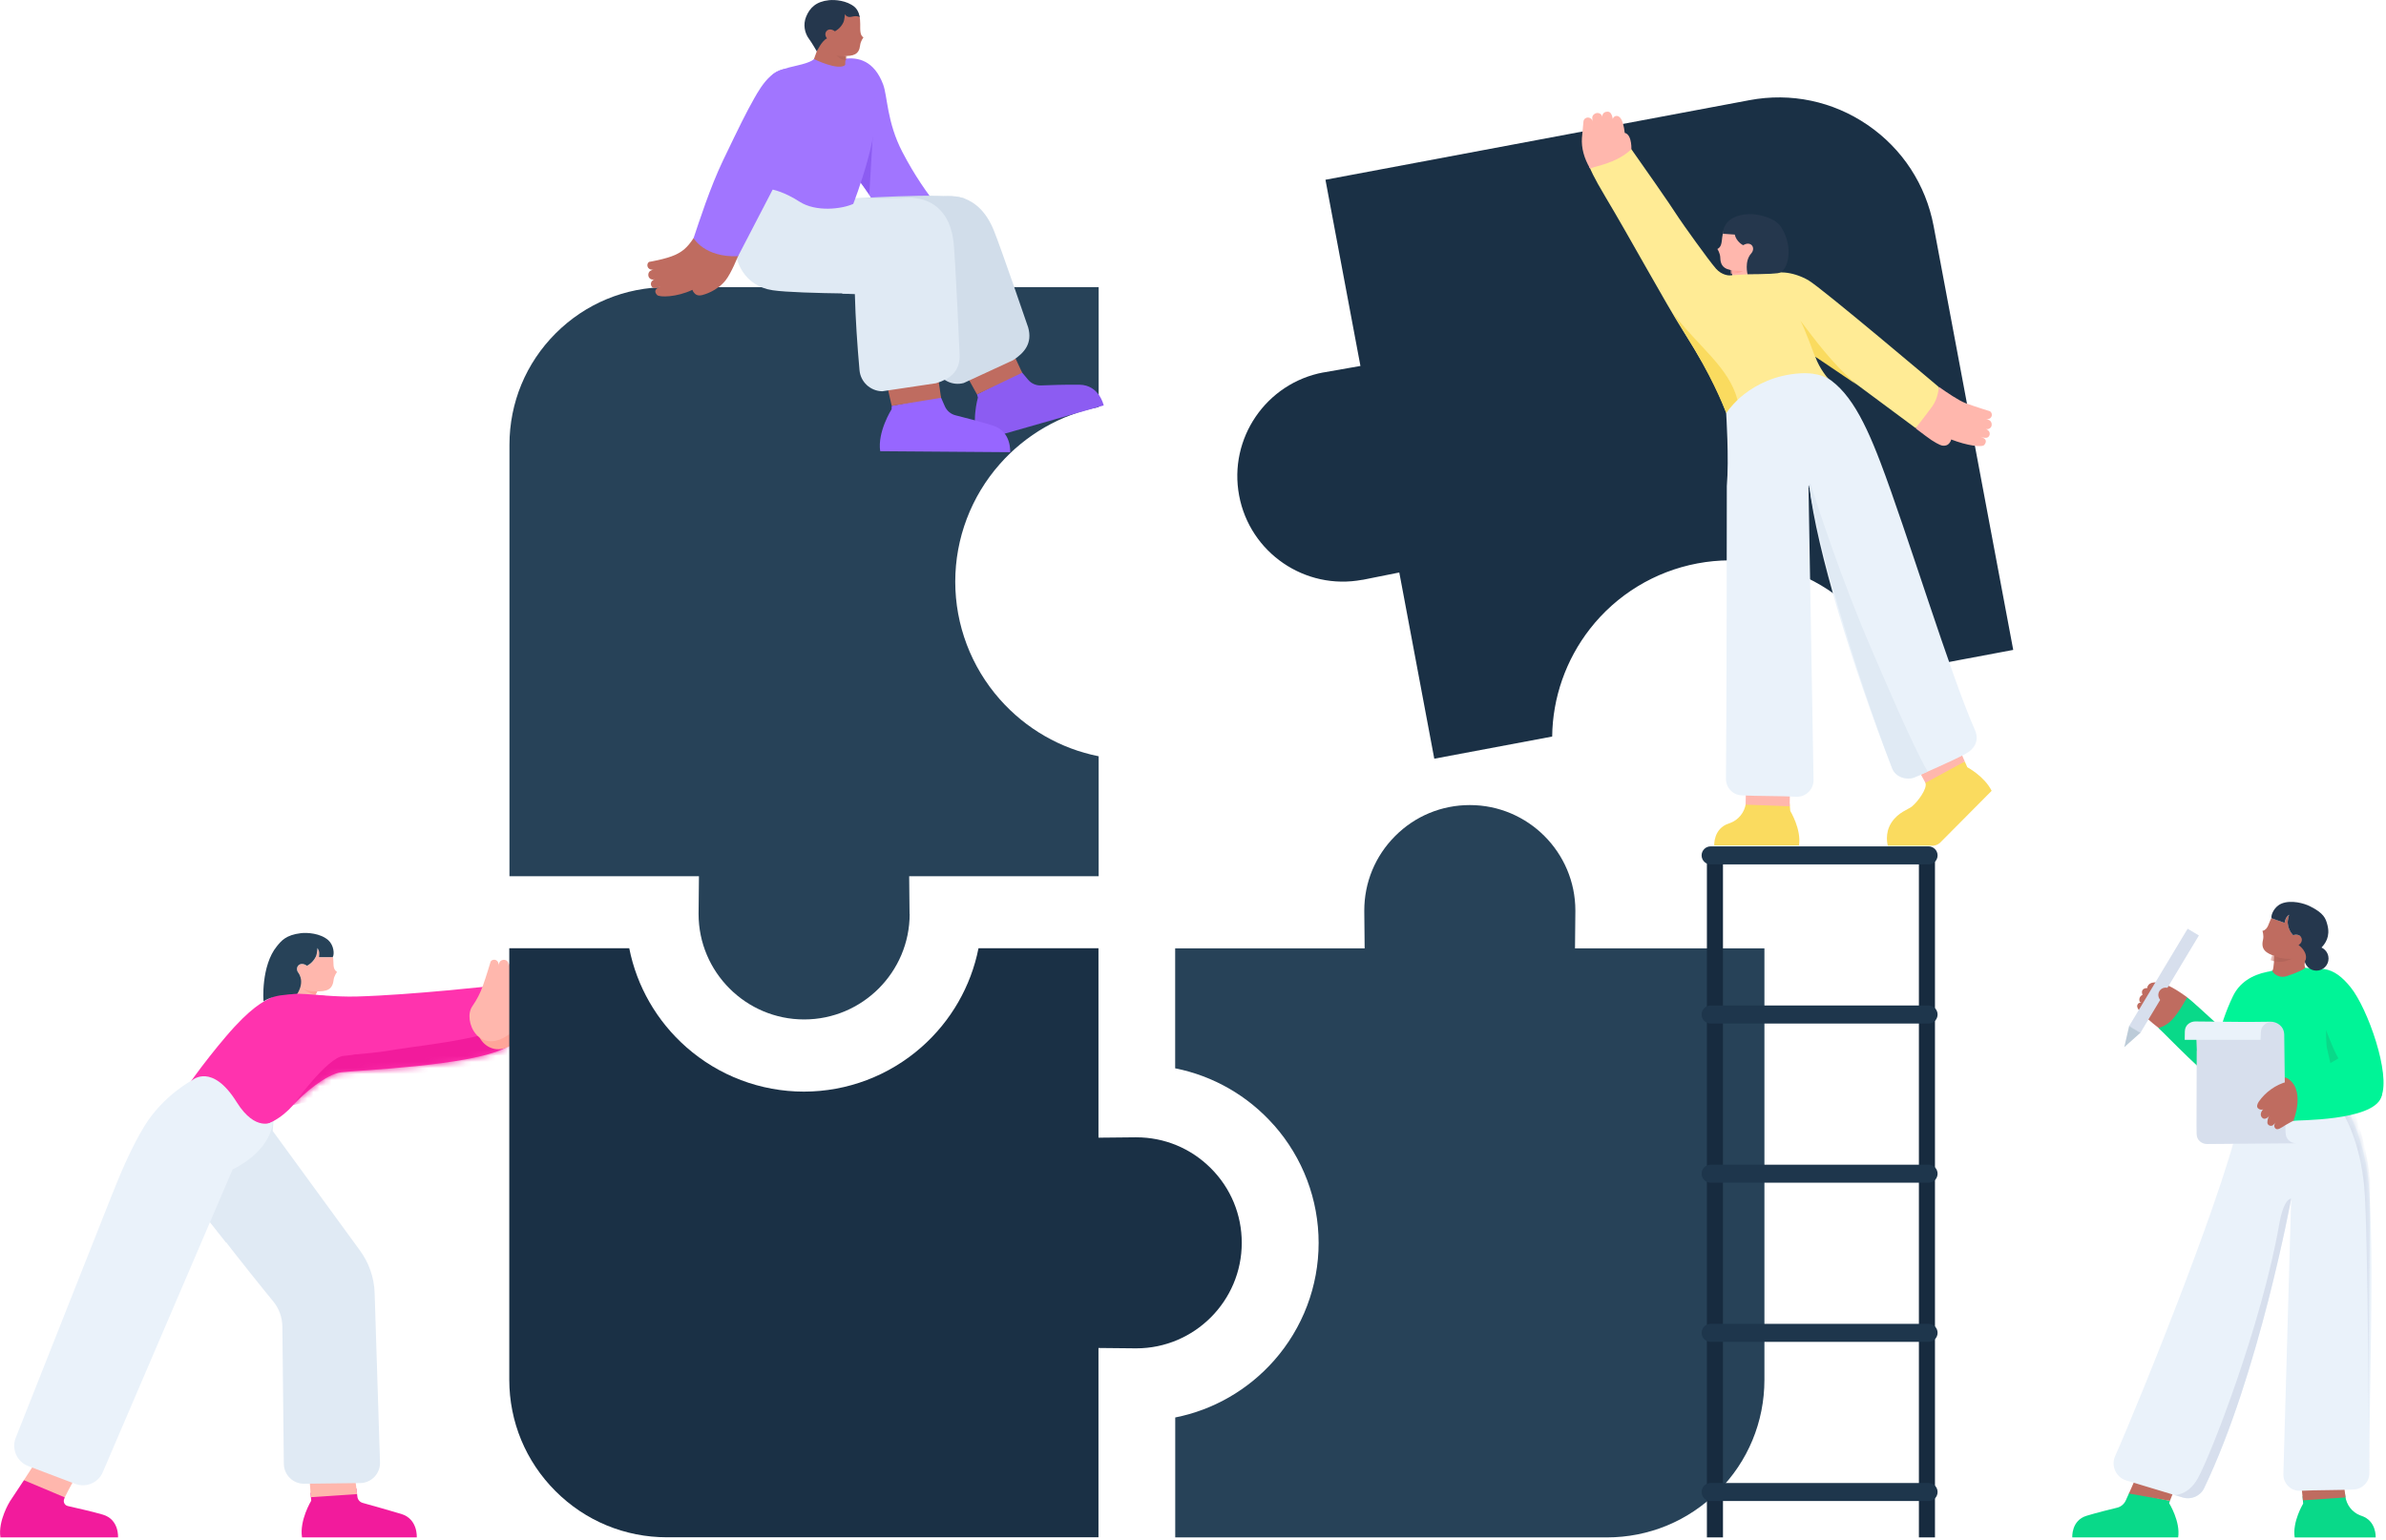 <svg width="392" height="253" viewBox="0 0 392 253" fill="none" xmlns="http://www.w3.org/2000/svg">
<path d="M68.47 252.65C68.47 252.65 68.69 249.62 65.91 248.79C63.78 248.15 60.93 247.36 59.59 246.98C59.12 246.85 58.78 246.46 58.72 245.98L58.54 244.6L51.02 245.32L51.13 246.62C51.13 246.62 49.17 249.83 49.62 252.65H68.48H68.47Z" fill="#F21B9C"/>
<path d="M58.37 243.15L50.79 242.06L51.07 246.04L58.67 245.53L58.37 243.15Z" fill="#FFB7AD"/>
<path d="M44.81 185.86L59.07 205.41C60.6 207.46 61.47 209.93 61.55 212.48L62.43 240.31C62.49 242.16 61.02 243.7 59.17 243.72L49.97 243.83C48.15 243.85 46.66 242.39 46.63 240.57L46.39 218C46.37 216.48 45.84 215.01 44.87 213.84C41.31 209.52 30.1 195.41 28.72 192.52C26.17 187.19 27.91 183.6 27.91 183.6C27.91 183.6 30.65 179.42 38.27 179.53C44.21 179.62 44.13 177.37 44.13 177.37C44.13 177.37 45.56 177.65 44.8 185.86H44.81Z" fill="#E0EAF4"/>
<path d="M37.17 204.23L30.74 196.14L39.66 186.59L37.17 204.23Z" fill="#E0EAF4"/>
<path d="M10.64 246.07C10.64 246.07 11.69 243.89 12.65 242.44L6.2 239.76C6.2 239.76 4.59 242.18 3.92 243.25C3.71 243.58 8.44 246.08 10.63 246.07H10.64Z" fill="#FFB7AD"/>
<path d="M19.39 252.64C19.39 252.64 19.6 249.71 16.91 248.91C15 248.34 12.35 247.79 11.13 247.49C10.64 247.37 10.36 246.86 10.53 246.38L10.64 246.07L3.93 243.25L1.62 246.74C1.62 246.74 -0.36 249.92 0.07 252.65H19.4L19.39 252.64Z" fill="#F21B9C"/>
<path d="M52.19 162.78C50.08 161.91 48.2 159.53 48.2 159.53C48.2 159.53 48.55 161.88 47 162.08C46.81 162.11 48.05 163.84 49.27 164.34C50.65 164.9 51.66 164.76 51.6 164.62C51.48 164.37 51.77 163.47 52.19 162.78Z" fill="#FFB7AD"/>
<path d="M51.87 163.42L51.84 163.48C51.84 163.48 51.19 163.31 50.8 163.11C50.41 162.91 49.97 162.69 49.55 162.28C50.18 162.82 51.42 162.46 52.2 162.78C52.08 162.98 51.97 163.2 51.87 163.42Z" fill="#FFA599"/>
<path d="M44.56 163.94C45.18 163.63 47.56 161.88 47.26 162.49C47.26 162.49 48.33 163.94 50.58 163.94C51.56 163.94 51.83 163.52 51.83 163.52C51.88 163.5 54.16 163.61 55.99 164.35C65.65 168.26 81.46 163.71 81.46 163.71C78.81 166.19 85.02 171.17 82.96 172.23C77.25 175.17 58.73 175.89 56.05 176.21C53.65 176.5 49.79 179.76 48.13 181.64C47.2 182.7 46.1 183.6 44.86 184.27C43.82 184.83 42.61 185.26 41.59 185.05C37.17 184.13 28.75 182.07 28.77 182.01C29.39 180.14 33.55 174.53 37.08 170.38C41.19 165.54 43.31 164.56 44.56 163.94Z" fill="#FF33AE"/>
<mask id="mask0_585_16372" style="mask-type:luminance" maskUnits="userSpaceOnUse" x="28" y="162" width="56" height="24">
<path d="M44.56 163.94C45.18 163.63 47.56 161.88 47.26 162.49C47.26 162.49 48.33 163.94 50.58 163.94C51.56 163.94 51.83 163.52 51.83 163.52C51.88 163.5 54.16 163.61 55.99 164.35C65.65 168.26 81.46 163.71 81.46 163.71C78.81 166.19 85.02 171.17 82.96 172.23C77.25 175.17 58.73 175.89 56.05 176.21C53.65 176.5 49.79 179.76 48.13 181.64C47.2 182.7 46.1 183.6 44.86 184.27C43.82 184.83 42.61 185.26 41.59 185.05C37.17 184.13 28.75 182.07 28.77 182.01C29.39 180.14 33.55 174.53 37.08 170.38C41.19 165.54 43.31 164.56 44.56 163.94Z" fill="white"/>
</mask>
<g mask="url(#mask0_585_16372)">
<path d="M84.779 173.53L48.159 181.61C48.159 181.61 53.759 173.73 56.459 173.52C60.619 173.2 81.359 168.54 81.359 168.54L84.779 173.53Z" fill="#F21B9C"/>
</g>
<path d="M49.08 159.94C49.08 159.94 49.08 159.93 49.07 159.93C48.32 159.04 49.25 157.86 50.43 158.71C50.47 158.74 51.39 158.26 51.9 157.22C52.12 156.76 52.17 155.8 52.17 155.8L52.34 156.14C52.53 156.53 52.43 157.04 52.42 157.3H54.67C54.67 157.3 54.7 157.25 54.71 157.22C54.87 158.23 54.57 159.25 55.38 159.72C55.38 159.72 54.89 160.32 54.8 161.08C54.62 162.66 53.66 162.98 51.85 162.91C50.83 162.94 50.02 162.65 49.43 162.32C49.53 161.49 49.5 160.57 49.09 159.95L49.08 159.94Z" fill="#FFB7AD"/>
<path d="M52.41 157.29H54.66C54.97 156.83 54.86 155.34 53.94 154.51C52.64 153.35 50.43 153.23 49.44 153.35C46.95 153.65 46.21 154.62 45.49 155.5C42.86 158.71 43.26 164.59 43.31 164.55C45.6 163.1 48.71 163.51 48.71 163.51C48.71 163.51 50.16 161.64 49.07 159.93C49.07 159.93 49.07 159.92 49.06 159.92C48.31 159.03 49.24 157.85 50.42 158.7C50.46 158.73 51.38 158.25 51.89 157.21C52.11 156.75 52.16 155.79 52.16 155.79L52.33 156.13C52.52 156.52 52.42 157.03 52.41 157.29Z" fill="#274258"/>
<path d="M85.95 170.09C86.87 169.04 87.68 166.86 87.67 166.57C87.63 165.76 87.22 165.46 86.76 165.29C86.61 165.24 86.48 165.22 86.34 165.22C86.86 162.3 86.7 159.7 86.15 159.42C85.27 158.98 85.06 159.65 85 159.92C84.96 160.07 84.91 160.36 84.91 160.36C84.91 160.36 84.95 160.08 84.96 159.9C84.99 159.43 84.87 159.02 84.47 158.91C83.59 158.67 83.41 159.72 83.41 159.72C83.47 159.38 83.28 159.04 82.95 158.9C82.57 158.75 82.01 158.92 81.84 159.36C81.78 159.51 81.71 160.01 81.71 160.01C81.77 159.68 81.58 159.33 81.25 159.2C80.99 159.1 80.72 159.14 80.52 159.3C80.37 159.41 80.29 159.59 80.27 159.78C80.2 160.39 79.97 162.48 79.73 163.97C79.52 165.25 79.18 166.45 78.59 167.74C77.34 170.45 81.36 175.36 85.95 170.09Z" fill="#FFA599"/>
<path d="M49.33 163.32C51.61 163.39 54.97 163.86 58.63 163.76C67.65 163.51 81.45 161.96 81.45 161.96C80.34 165.42 84.17 164.52 84.71 166.55C85.71 170.23 69.27 171.74 64.96 172.48C58.15 173.66 51.74 173.51 48.85 173.28C45.86 173.04 42.16 172.75 41.63 168.3C41.18 164.51 46.89 163.23 49.32 163.31L49.33 163.32Z" fill="#FF33AE"/>
<path d="M83.96 169.73C85 168.91 86.26 166.12 86.29 165.85C86.4 165.09 86.06 164.73 85.66 164.49C85.53 164.42 85.41 164.37 85.28 164.35C86.28 161.7 86.49 159.44 86.11 158.89C85.58 158.12 84.91 158.79 84.8 159.02C84.74 159.15 84.79 159.55 84.79 159.55C84.79 159.55 84.88 159.29 84.92 159.13C85.03 158.69 84.99 158.29 84.63 158.12C83.85 157.74 83.5 158.69 83.5 158.69C83.61 158.39 83.5 158.03 83.21 157.85C82.88 157.64 82.33 157.71 82.09 158.09C82.01 158.22 81.86 158.67 81.86 158.67C81.97 158.37 81.86 158.01 81.57 157.83C81.24 157.62 80.8 157.71 80.6 158.04C80.6 158.04 79.9 160.43 79.32 162.03C78.9 163.19 78.37 164.25 77.6 165.36C75.96 167.68 78.75 173.86 83.97 169.73H83.96Z" fill="#FFB7AD"/>
<path d="M38.21 192.19L16.93 241.83C16.22 243.64 14.18 244.54 12.36 243.85L4.63 240.92C2.78 240.22 1.86 238.13 2.58 236.29L18.19 196.86C19.81 192.75 21.65 188.42 23.77 184.99C26.87 179.96 31.64 177.48 31.64 177.48C31.64 177.48 34.85 174.65 38.88 181.11C42.03 186.15 44.82 184.35 44.82 184.35C44.82 184.35 44.83 188.87 38.19 192.19H38.21Z" fill="#EAF2FA"/>
<path d="M149.43 150.19C149.43 150.19 149.43 150.16 149.43 150.15V150.13V150.01L149.39 146.08L149.37 143.99H180.5V124.28C174.24 123.04 168.53 119.76 164.26 114.92C159.54 109.57 156.94 102.71 156.94 95.59C156.94 88.47 159.54 81.61 164.26 76.26C168.53 71.42 174.24 68.14 180.5 66.9V47.19H109.61C102.69 47.19 96.18 49.89 91.29 54.78C86.4 59.67 83.7 66.18 83.7 73.1V143.99H114.83L114.81 146.08L114.77 150.12V150.13C114.77 150.13 114.77 150.17 114.77 150.19C114.77 159.75 122.55 167.53 132.11 167.53C141.67 167.53 149.45 159.75 149.45 150.19H149.43Z" fill="#274258"/>
<path d="M180.47 221.52L182.56 221.54L186.6 221.58H186.63H186.67C196.23 221.58 204.01 213.8 204.01 204.24C204.01 199.61 202.21 195.25 198.93 191.98C195.65 188.7 191.3 186.9 186.67 186.9H186.63H186.6H186.48L182.56 186.94L180.47 186.96V155.83H160.76C159.52 162.09 156.24 167.8 151.4 172.07C146.05 176.79 139.19 179.39 132.07 179.39C124.95 179.39 118.09 176.79 112.74 172.07C107.9 167.8 104.62 162.09 103.38 155.83H83.67V226.72C83.67 233.64 86.37 240.15 91.26 245.04C96.15 249.93 102.66 252.63 109.58 252.63H180.47V223.6V221.51V221.52Z" fill="#1A3045"/>
<path d="M209.32 184.92C214.04 190.27 216.64 197.13 216.64 204.25C216.64 211.37 214.04 218.23 209.32 223.58C205.05 228.42 199.34 231.7 193.08 232.94V252.65H263.97C270.89 252.65 277.4 249.95 282.29 245.06C287.18 240.17 289.88 233.66 289.88 226.74V155.85H260.85H258.76L258.78 153.76L258.82 149.72V149.71V149.68V149.64C258.82 140.08 251.04 132.3 241.48 132.3C236.85 132.3 232.49 134.1 229.22 137.38C225.94 140.66 224.14 145.01 224.14 149.64V149.68V149.71V149.83L224.18 153.76L224.2 155.85H193.07V175.56C199.33 176.8 205.04 180.08 209.31 184.92H209.32Z" fill="#274258"/>
<path d="M330.76 106.82L317.68 37.15C316.4 30.35 312.55 24.45 306.84 20.54C301.13 16.63 294.23 15.18 287.43 16.46L217.76 29.54L223.12 58.08L223.51 60.14L221.45 60.5L217.47 61.2H217.46C217.46 61.2 217.43 61.2 217.42 61.2C208.02 62.96 201.81 72.04 203.58 81.44C205.34 90.84 214.42 97.05 223.82 95.28C223.83 95.28 223.85 95.28 223.86 95.28H223.87L223.99 95.26L227.84 94.49L229.89 94.08L230.28 96.14L235.64 124.68L255.01 121.04C255.08 114.66 257.25 108.44 261.21 103.35C265.59 97.73 271.86 93.91 278.86 92.59C285.86 91.27 293.08 92.56 299.21 96.21C304.75 99.51 309.03 104.52 311.4 110.44L330.77 106.8L330.76 106.82Z" fill="#1A3045"/>
<path d="M314.78 70.44C315.21 70.76 315.75 71.16 316.36 71.63C317.73 72.69 318.79 73.18 319.06 73.22C319.82 73.34 320.19 73 320.42 72.6C320.5 72.47 320.54 72.35 320.56 72.22C323.2 73.24 325.66 73.57 326.02 73.1C326.59 72.36 326 72.04 325.76 71.93C325.63 71.87 325.37 71.77 325.37 71.77C325.37 71.77 325.63 71.86 325.79 71.9C326.23 72.01 326.63 71.98 326.81 71.62C327.19 70.84 326.25 70.48 326.25 70.48C326.55 70.6 326.91 70.48 327.1 70.2C327.31 69.87 327.25 69.32 326.87 69.08C326.74 69 326.29 68.84 326.29 68.84C326.59 68.95 326.95 68.84 327.13 68.56C327.34 68.23 327.25 67.79 326.93 67.58C326.93 67.58 324.55 66.85 322.95 66.26C321.79 65.83 319.71 64.4 318.6 63.61C318.14 63.98 314.3 67.23 314.78 70.43V70.44Z" fill="#FFB7AD"/>
<path d="M310.15 138.95C310.15 138.95 309.55 136.98 310.78 135.13C311.89 133.47 313.5 133.03 314.11 132.54C315.03 131.8 316.7 129.58 316.33 128.66C315.65 126.95 322.8 125.15 322.8 125.15L323.21 126.08C323.21 126.08 326.04 127.58 327.21 129.96L318.7 138.53C318.36 138.82 317.93 138.98 317.49 138.98H310.15V138.95Z" fill="#FADB5F"/>
<path d="M313.74 123.84L321.5 122.18L322.8 125.14L316.33 128.65L313.74 123.84Z" fill="#FFB7AD"/>
<path d="M281.64 138.94C281.64 138.94 281.45 136.15 284.07 135.31C284.13 135.29 284.19 135.27 284.25 135.25C285.62 134.74 286.63 133.49 286.82 132.05H294.02L294.13 133.27C294.13 133.27 295.98 136.29 295.56 138.95H281.64V138.94Z" fill="#FADB5F"/>
<path d="M286.84 129.75L294.08 128.77L294.03 132.5L286.79 132.23L286.84 129.75Z" fill="#FFB7AD"/>
<path d="M283.7 79.86C284.09 75.48 283.59 67.81 283.59 67.81C284.52 64.07 291.36 61.34 291.36 61.34C291.36 61.34 292.61 58.91 298.39 61.16C303.13 63 305.97 68.19 308.93 75.95C313.28 87.37 320.5 111.05 324.45 119.93C325.18 121.57 324.55 122.97 322.98 123.85C320.96 124.98 314.43 127.8 314.43 127.8C313.01 128.24 311.38 127.62 310.85 126.24C304.31 109.43 298.46 90.34 297.25 79.85C297.25 79.77 297.12 79.78 297.12 79.85L297.95 128.15C297.98 129.74 296.66 131.02 295.08 130.93C292.49 130.79 288.62 130.84 286.13 130.71C284.67 130.63 283.54 129.42 283.56 127.96C283.68 117.48 283.7 79.91 283.7 79.87V79.86Z" fill="#EAF2FA"/>
<mask id="mask1_585_16372" style="mask-type:luminance" maskUnits="userSpaceOnUse" x="284" y="42" width="6" height="6">
<path d="M284.47 43.78C286.83 43.81 289.51 42.82 289.51 42.82C289.51 42.82 289.51 44.26 289.88 45.25C289.95 45.44 288.3 45.76 286.44 46.42C284.99 46.93 285.26 47.66 284.89 47.47C284.63 47.34 284.59 44.6 284.47 43.78Z" fill="white"/>
</mask>
<g mask="url(#mask1_585_16372)">
<path d="M284.29 44.07C287.01 44.07 287.47 42.15 287.47 42.15C287.47 42.15 287.56 44.54 285.51 44.85C284.67 44.97 284.98 44.93 284.36 45.02C284.36 45.02 284.27 44.07 284.29 44.07Z" fill="#FFB7AD"/>
</g>
<path d="M284.47 43.78C286.83 43.81 289.51 42.82 289.51 42.82C289.51 42.82 289.51 44.26 289.88 45.25C289.95 45.44 288.3 45.76 286.44 46.42C284.99 46.93 285.26 47.66 284.89 47.47C284.63 47.34 284.59 44.6 284.47 43.78Z" fill="#FFB7AD"/>
<mask id="mask2_585_16372" style="mask-type:luminance" maskUnits="userSpaceOnUse" x="284" y="42" width="6" height="6">
<path d="M284.47 43.78C286.83 43.81 289.51 42.82 289.51 42.82C289.51 42.82 289.51 44.26 289.88 45.25C289.95 45.44 288.3 45.76 286.44 46.42C284.99 46.93 285.26 47.66 284.89 47.47C284.63 47.34 284.59 44.6 284.47 43.78Z" fill="white"/>
</mask>
<g mask="url(#mask2_585_16372)">
<path d="M284.29 44.07C287.01 44.07 287.47 42.15 287.47 42.15C287.47 42.15 287.56 44.54 285.51 44.85C284.67 44.97 284.98 44.93 284.36 45.02C284.36 45.02 284.27 44.07 284.29 44.07Z" fill="#FFA599"/>
</g>
<path d="M284.32 36.76C284.32 36.76 288.15 35.19 287.83 37.02C287.64 38.14 287.34 39.45 288.43 39.01C289.34 38.64 289.62 40.84 288.73 41.74C288.24 42.24 289.3 43.28 289.3 43.28C289.3 43.28 287.86 44.77 285.52 44.5C283.64 44.42 282.67 44.01 282.63 42.37C282.61 41.58 282.15 40.92 282.15 40.92C283.54 40.24 282.15 37.9 284.33 36.77L284.32 36.76Z" fill="#FFB7AD"/>
<path d="M297.17 46.09C294.19 44.39 291.83 44.7 290.63 44.96C290.28 44.89 290.06 44.89 290.06 44.89C290.06 44.89 287.1 45.07 284.14 45.26C284.14 45.26 282.92 45.29 281.92 44.15C280.68 42.74 276.33 36.62 275.82 35.83C274.16 33.24 269.81 27.06 268.02 24.52C267.46 23.73 266.21 22.09 263.14 24.67C261.91 25.7 261.24 27.67 261.24 27.67C261.24 27.67 261.73 28.98 263.79 32.41C267.67 38.88 273.56 49.71 276.53 54.39C281.71 62.53 282.85 65.97 283.59 67.82C283.59 67.82 287.48 61.84 295.79 61.35C298.93 61.17 300.41 62.27 300.41 62.27C300.41 62.27 298.95 60.69 298.22 58.57C300.89 60.09 303.39 61.94 303.39 61.94L314.72 70.35C314.72 70.35 315.92 68.87 317.44 66.8C318.46 65.41 318.53 63.6 318.53 63.6C318.53 63.6 299.23 47.28 297.16 46.1L297.17 46.09Z" fill="#FFEB95"/>
<path d="M268.02 24.52C268.04 24.3 268.09 21.4 266.36 21.87C265.62 22.07 261.42 20.42 260.33 21.28C259.91 21.61 261.68 24.33 261.99 24.37C263.85 24.55 260.23 26.73 261.25 27.69C261.79 27.36 265.52 26.91 268.01 24.53L268.02 24.52Z" fill="#FFB7AD"/>
<path d="M265.96 19.14C265.26 18.8 264.93 19.49 264.97 19.6C264.97 19.6 264.93 19.32 264.88 19.15C264.76 18.7 264.53 18.34 264.1 18.35C263.17 18.37 263.24 19.21 263.24 19.21C263.2 18.88 262.91 18.6 262.54 18.57C262.12 18.53 261.63 18.85 261.59 19.31C261.58 19.47 261.66 19.96 261.66 19.96C261.61 19.63 261.33 19.35 260.97 19.32C260.55 19.28 260.18 19.57 260.15 19.97C260.15 19.97 259.95 22.05 259.9 22.66C259.78 24.3 260.26 26.03 261.23 27.68C261.72 27.88 264.15 23.37 266.99 22.61C266.99 22.61 266.87 19.61 265.95 19.16L265.96 19.14Z" fill="#FFB7AD"/>
<path d="M283.04 38.41C283.04 38.04 283.24 36.88 284.15 36.19C285.59 35.1 287.56 35.09 288.59 35.27C290.81 35.64 292.07 36.41 292.69 37.41C294.75 40.73 293.77 44.68 292.1 44.89C290.62 45.07 287.11 45.07 287.11 45.07C287.11 45.07 286.55 42.95 287.7 41.66C288.51 40.76 287.69 39.51 286.4 40.29C286.36 40.32 285.25 39.7 285.01 38.55L283.03 38.41H283.04Z" fill="#25374D"/>
<path d="M298.18 58.58C298.18 58.58 296.43 53.78 295.78 52.68C297.96 55.53 300.94 59.68 304.99 63.18L298.17 58.57L298.18 58.58Z" fill="#FADB5F"/>
<path d="M297.49 79.61C298.7 83.43 302.57 95.35 307.45 106.64C309.53 111.44 314.03 122.15 316.7 126.8C316.7 126.8 316.25 127 315.6 127.3C314.9 127.6 314.44 127.79 314.44 127.79C313.02 128.23 311.39 127.61 310.86 126.23C303.77 107.75 298.12 86.71 297.32 80.21C297.32 80.16 297.28 80.14 297.24 80.13L297.21 79.66C297.2 79.48 297.45 79.43 297.51 79.6L297.49 79.61Z" fill="#E0EAF4"/>
<path d="M283.6 67.89V67.81C283.6 67.81 281.67 62.92 278.66 57.84C277.77 56.35 276.09 53.58 274.79 51.39C279.15 57.1 284 60.29 285.46 65.71C285.46 65.73 284.37 66.73 283.61 67.88L283.6 67.89Z" fill="#FADB5F"/>
<path d="M281.75 140.57V252.65" stroke="#172B3F" stroke-width="2.64" stroke-linejoin="bevel"/>
<path d="M316.58 140.57V252.65" stroke="#172B3F" stroke-width="2.64" stroke-linejoin="bevel"/>
<path d="M316.85 139.09H281.04C280.222 139.09 279.56 139.753 279.56 140.57C279.56 141.387 280.222 142.05 281.04 142.05H316.85C317.667 142.05 318.33 141.387 318.33 140.57C318.33 139.753 317.667 139.09 316.85 139.09Z" fill="#1E364C"/>
<path d="M316.85 165.24H281.04C280.222 165.24 279.56 165.903 279.56 166.72C279.56 167.537 280.222 168.2 281.04 168.2H316.85C317.667 168.2 318.33 167.537 318.33 166.72C318.33 165.903 317.667 165.24 316.85 165.24Z" fill="#1E364C"/>
<path d="M316.85 191.4H281.04C280.222 191.4 279.56 192.063 279.56 192.88C279.56 193.697 280.222 194.36 281.04 194.36H316.85C317.667 194.36 318.33 193.697 318.33 192.88C318.33 192.063 317.667 191.4 316.85 191.4Z" fill="#1E364C"/>
<path d="M316.85 217.55H281.04C280.222 217.55 279.56 218.213 279.56 219.03C279.56 219.847 280.222 220.51 281.04 220.51H316.85C317.667 220.51 318.33 219.847 318.33 219.03C318.33 218.213 317.667 217.55 316.85 217.55Z" fill="#1E364C"/>
<path d="M316.85 243.71H281.04C280.222 243.71 279.56 244.373 279.56 245.19C279.56 246.007 280.222 246.67 281.04 246.67H316.85C317.667 246.67 318.33 246.007 318.33 245.19C318.33 244.373 317.667 243.71 316.85 243.71Z" fill="#1E364C"/>
<path d="M138.839 24.92C136.029 18.81 134.479 11.33 134.479 11.33C134.479 11.33 142.159 6.07 145.089 13.87C145.819 15.8 145.699 20.08 148.259 24.99C152.259 32.69 156.679 36.85 156.679 36.85C153.399 36.67 150.289 41.18 150.289 41.18C146.489 36.99 142.459 32.79 138.839 24.92Z" fill="#A175FF"/>
<path d="M156.69 36.84C153.22 35.92 150.62 40.68 150.3 41.17C151.19 42.19 152.82 44.26 153.37 45.37C154.12 46.9 155.08 49.19 155.08 49.19C155.32 49.49 155.76 49.54 156.07 49.29C156.34 49.08 156.41 48.71 156.27 48.42C156.27 48.42 156.47 48.85 156.56 48.97C156.84 49.33 157.39 49.33 157.7 49.09C157.97 48.88 158.04 48.51 157.9 48.22C157.9 48.22 158.35 49.13 159.09 48.67C159.43 48.46 159.42 48.06 159.26 47.63C159.2 47.47 159.09 47.23 159.09 47.23C159.09 47.23 159.22 47.48 159.29 47.6C159.42 47.82 159.8 48.38 160.48 47.74C160.9 47.34 160.34 44.93 159.06 42.41C159.18 42.38 159.3 42.32 159.42 42.23C159.79 41.95 160.09 41.56 159.9 40.81C159.83 40.55 157.08 37.24 156.72 36.84H156.69Z" fill="#BF6C60"/>
<path d="M181.33 66.63C181.33 66.63 180.62 63.27 177.35 63.22C175.1 63.19 172.52 63.28 171.02 63.34C170.21 63.37 169.44 63.03 168.92 62.41L167.76 61.03L160.52 64.8L160.66 65.34C160.66 65.34 159.45 69.55 160.81 72.48L181.34 66.62L181.33 66.63Z" fill="#8C5CF2"/>
<path d="M166.28 57.68L157.86 60.02L160.51 64.81L167.93 61.25L166.28 57.68Z" fill="#BF6C60"/>
<path d="M153.33 32.74C149.74 34.14 147.51 37.24 147.84 41.32C148.17 45.46 150.81 53.1 153.79 60.66C154.5 62.47 156.47 63.45 158.34 62.94L166.45 59.19C168.31 57.97 169.65 56.41 168.92 53.81C168.92 53.81 164.33 40.39 163.24 37.77C160.77 31.8 156.12 31.65 153.32 32.74H153.33Z" fill="#D1DDEA"/>
<path d="M123.34 37.42L123.08 34.78C123.08 34.78 133.51 22.06 136.1 28.56C136.72 30.11 137.4 31.22 137.86 31.87C138.16 32.29 138.6 32.58 139.11 32.69C139.11 32.69 155.26 31.59 158.3 32.57C161.13 33.49 153.6 48.84 153.6 48.84L138.48 48.27L123.34 37.42Z" fill="#D1DDEA"/>
<path d="M165.96 74.31C165.96 74.31 166.23 70.89 163.1 69.92C160.95 69.26 158.45 68.62 156.99 68.25C156.21 68.06 155.56 67.51 155.23 66.77L154.51 65.12L146.5 66.7L146.48 67.26C146.48 67.26 144.13 70.96 144.61 74.15L165.96 74.31Z" fill="#9766FF"/>
<path d="M154.04 61.48L145.29 61.36L146.5 66.7L154.61 65.37L154.04 61.48Z" fill="#BF6C60"/>
<path d="M148.62 32.52C144.78 32.85 141.71 34.96 140.87 38.97C140.02 43.03 140.48 52.73 141.21 60.83C141.38 62.77 142.99 64.26 144.94 64.3L153.78 62.98C155.9 62.34 157.64 61.21 157.67 58.51C157.67 58.51 156.97 42.72 156.67 39.9C155.98 33.48 151.62 32.26 148.63 32.52H148.62Z" fill="#E0EAF4"/>
<path d="M120.819 40.46C121.139 35.41 124.069 31.09 124.069 31.09C124.209 31.44 124.469 27.83 126.119 27.97C129.939 28.29 130.319 30.97 135.209 32.25C137.449 32.83 149.909 32.5 149.909 32.5C152.739 33.42 147.679 48.27 147.679 48.27C147.679 48.27 131.319 48.35 126.949 47.7C122.159 46.99 120.679 42.74 120.819 40.46Z" fill="#E0EAF4"/>
<path d="M140.72 29.13L142.82 31.94L143.38 22.45C143.38 22.45 141.22 24.84 137.08 25.61C135.88 25.83 140.72 29.13 140.72 29.13Z" fill="#8C5CF2"/>
<path d="M139 9.17C136.88 9.03 134.83 6.69 134.83 6.69L133.72 9.72C133.72 9.72 136.25 12.8 137.48 12.88C138.26 12.93 138.74 12.37 138.74 12.37C138.74 12.37 138.93 11.87 138.87 11.23C138.83 10.85 138.88 9.69 139 9.16V9.17Z" fill="#BF6C60"/>
<mask id="mask3_585_16372" style="mask-type:luminance" maskUnits="userSpaceOnUse" x="133" y="6" width="6" height="7">
<path d="M139 9.17C136.88 9.03 134.83 6.69 134.83 6.69L133.72 9.72C133.72 9.72 136.25 12.8 137.48 12.88C138.26 12.93 138.74 12.37 138.74 12.37C138.74 12.37 138.93 11.87 138.87 11.23C138.83 10.85 138.88 9.69 139 9.16V9.17Z" fill="white"/>
</mask>
<g mask="url(#mask3_585_16372)">
<path d="M139.199 9.17C137.109 9.02 136.229 7.82 136.229 7.82C136.229 7.82 137.309 9.23 138.219 9.71C138.589 9.9 139.089 9.91 139.089 9.91C139.089 9.91 139.219 9.17 139.199 9.17Z" fill="#B3655A"/>
</g>
<path d="M140.27 1.38C140.27 1.38 136.77 0.45 136.92 2.15C137.01 3.2 137.19 4.42 136.22 3.93C135.42 3.52 133.58 4.91 134.33 5.8C134.75 6.29 134.71 7.95 134.71 7.95C134.71 7.95 136.31 9.26 138.49 9.19C140.22 9.26 141.14 8.96 141.31 7.45C141.39 6.73 141.86 6.15 141.86 6.15C140.64 5.42 142.19 2.58 140.27 1.38Z" fill="#BF6C60"/>
<path d="M124.07 31.09C124.07 31.09 126.62 30.11 131.35 33.14C134.07 34.88 138.27 34.36 140.18 33.51C140.18 33.51 145.35 20.39 143.54 15.47C142.61 11.78 139.11 9.9 139.13 9.98C139.26 10.44 139.22 10.38 138.9 10.66C137.75 11.71 133.72 9.7 133.72 9.7C133.72 9.7 133.46 10.21 130.94 10.77C126.99 11.65 126.47 12.33 126.26 13.72C126.26 13.72 125.03 27.96 124.06 31.08L124.07 31.09Z" fill="#A175FF"/>
<path d="M141.24 2.87C141.24 2.87 141.15 1.76 140.39 1.13C139.11 0.07 137.16 -0.07 136.21 0.03C134.08 0.25 133.04 1.27 132.43 2.77C131.92 4.03 132.18 5.43 132.94 6.43C133.35 6.97 134.2 8.45 134.2 8.45C134.2 8.45 134.97 6.74 135.87 6.3C135.13 5.45 136.03 4.3 137.15 5.13C137.19 5.16 138.07 4.7 138.55 3.7C138.76 3.26 138.81 2.34 138.81 2.34C138.99 2.65 139.38 2.89 139.88 2.76C141.01 2.48 141.24 2.86 141.24 2.86V2.87Z" fill="#25374D"/>
<path d="M121.26 42.1C122.27 38.65 115.75 37.61 113.95 39.13C112.9 40.74 112.06 41.36 110.94 41.88C109.39 42.59 106.63 43.04 106.63 43.04C106.32 43.27 106.27 43.71 106.51 44.03C106.72 44.3 107.08 44.39 107.37 44.25C107.37 44.25 106.94 44.44 106.81 44.53C106.45 44.8 106.43 45.35 106.67 45.66C106.88 45.93 107.24 46.02 107.53 45.88C107.53 45.88 106.61 46.31 107.05 47.06C107.25 47.4 107.66 47.4 108.08 47.26C108.24 47.21 108.49 47.1 108.49 47.1C108.49 47.1 108.24 47.22 108.11 47.29C107.89 47.42 107.32 47.78 107.94 48.47C108.33 48.9 111.21 48.85 113.76 47.63C113.79 47.75 113.85 47.87 113.93 47.99C114.2 48.37 114.58 48.68 115.33 48.5C115.6 48.44 117.76 47.88 119.2 46.08C120.14 44.91 121.25 42.1 121.25 42.1H121.26Z" fill="#BF6C60"/>
<path d="M123.91 16.17C125.05 14.15 127.49 9.91 131.12 11.78C135.99 14.29 133.92 17.58 132.6 20.2C131.37 22.65 121.26 42.1 121.26 42.1C115.74 42.34 113.95 39.13 113.95 39.13C114.85 36.46 116.65 30.83 118.79 26.36C121.6 20.51 122.54 18.6 123.91 16.17Z" fill="#A175FF"/>
<path d="M340.46 252.65C340.46 252.65 340.26 249.86 342.82 249.09C344.57 248.56 346.62 248.06 347.81 247.77C348.45 247.62 348.98 247.17 349.25 246.57L349.85 245.23L356.5 246.64L356.37 247.02C356.37 247.02 358.26 250.05 357.85 252.65H340.46Z" fill="#09D989"/>
<path d="M350.87 242.93L356.99 245.4L356.5 246.64L349.76 245.44L350.87 242.93Z" fill="#BF6C60"/>
<path d="M390.3 252.65C390.3 252.65 390.48 249.92 387.94 249.09C387.88 249.07 387.82 249.05 387.77 249.03C386.44 248.53 385.51 247.31 385.32 245.9L385.23 245.23L378.29 245.9L378.39 247.1C378.39 247.1 376.59 250.06 377 252.66H390.3V252.65Z" fill="#09D989"/>
<path d="M385.079 243.89L377.979 242.93L378.349 246.56L385.349 246.08L385.079 243.89Z" fill="#BF6C60"/>
<path d="M389.16 194.65C388.88 191.27 387.85 186.59 385.86 182.78C383.97 179.16 382.13 177.72 382.13 177.72C382.13 177.72 378.67 176.68 373.66 180.13C369.22 183.19 368.17 182.34 368.17 182.34C366.88 192.29 351.38 230.57 347.5 239.28C346.78 240.89 347.64 242.77 349.32 243.29L358.6 246.09C359.99 246.52 361.49 245.87 362.12 244.56C371.15 225.76 376.42 196.99 376.42 196.99L375.14 242.26C375.11 243.82 376.4 245.07 377.96 244.99C380.5 244.85 384.3 244.91 386.74 244.77C388.17 244.69 389.28 243.5 389.27 242.07C389.15 231.78 390.15 206.47 389.16 194.66V194.65Z" fill="#EAF2FA"/>
<mask id="mask4_585_16372" style="mask-type:luminance" maskUnits="userSpaceOnUse" x="347" y="177" width="43" height="70">
<path d="M389.16 194.65C388.88 191.27 387.85 186.59 385.86 182.78C383.97 179.16 382.13 177.72 382.13 177.72C382.13 177.72 378.67 176.68 373.66 180.13C369.22 183.19 368.17 182.34 368.17 182.34C366.88 192.29 351.38 230.57 347.5 239.28C346.78 240.89 347.64 242.77 349.32 243.29L358.6 246.09C359.99 246.52 361.49 245.87 362.12 244.56C371.15 225.76 376.42 196.99 376.42 196.99L375.14 242.26C375.11 243.82 376.4 245.07 377.96 244.99C380.5 244.85 384.3 244.91 386.74 244.77C388.17 244.69 389.28 243.5 389.27 242.07C389.15 231.78 390.15 206.47 389.16 194.66V194.65Z" fill="white"/>
</mask>
<g mask="url(#mask4_585_16372)">
<path d="M389.38 193.98C389 189.68 387.69 184.53 386.09 180.93C385.13 178.77 381.65 176.99 381.65 176.99C381.65 176.99 381.84 177.13 380.39 177.13C379.9 177.13 387.15 181.36 388.43 195.09C389.07 201.99 389.22 243.42 389.2 241.99C389.08 231.7 389.39 194.02 389.39 193.98H389.38Z" fill="#D7DFED"/>
</g>
<path d="M357.26 245.68L358.6 246.08C359.99 246.51 361.49 245.86 362.12 244.55C371.15 225.75 376.42 196.98 376.42 196.98C376.42 196.98 375.22 196.82 374.46 201.17C371.59 217.61 363.24 239.11 361.05 243C359.5 245.75 357.26 245.69 357.26 245.69V245.68Z" fill="#D7DFED"/>
<path d="M359.43 165.36C359.09 165.86 356.17 164.46 355.57 164.05C354.97 163.64 352.78 162.81 352.87 162.21C353 161.24 354.68 161.11 356.8 162.25C357.77 162.77 358.9 163.56 359.35 163.91C359.35 163.91 359.68 164.99 359.43 165.36Z" fill="#BF6C60"/>
<path d="M351.23 164.98C351.4 164.75 351.73 164.72 351.97 164.86C351.97 164.86 351.56 164.71 351.52 164.59C351.28 163.77 352.01 163.48 352.01 163.48C352.01 163.48 351.77 163.05 352.01 162.69C352.25 162.33 352.79 162.37 352.79 162.37C352.79 162.37 352.75 161.61 353.84 161.56C355.71 161.47 357.33 163.37 358.58 164.58C359.47 165.44 358.44 166.63 357.55 167.51C356.56 168.49 355.87 169.8 355.7 169.69C354.26 168.71 353.04 167.64 351.98 166.63C351.02 165.71 351.01 165.3 351.24 164.99L351.23 164.98Z" fill="#BF6C60"/>
<path d="M367.86 180.95C361.98 176.65 355.93 170.1 354.61 168.94C354.61 168.94 355.79 168.72 356.86 167.57C358.13 166.21 359.31 163.89 359.34 163.91C360.54 164.72 369.39 173.23 372 175.05L367.85 180.95H367.86Z" fill="#09D989"/>
<path d="M349.78 168.65L350.72 169.22L351.63 169.76L361.26 153.73L359.41 152.62L349.78 168.65Z" fill="#D7DFED"/>
<path d="M349 172.09L351.65 169.72L349.8 168.61L349 172.09Z" fill="#BCCBD8"/>
<path d="M355.272 164.582L356.253 165.056C356.85 165.344 357.568 165.094 357.856 164.498C358.144 163.901 357.894 163.183 357.298 162.895L356.316 162.421C355.72 162.132 355.002 162.382 354.714 162.979C354.425 163.576 354.675 164.293 355.272 164.582Z" fill="#BF6C60"/>
<path d="M378.53 158.96C378.72 159.14 380.69 159.17 380.69 159.17L381.88 159.25C383.47 159.51 384.81 160.52 386.21 162.27C389 165.75 392.8 176.53 391.23 180.19C390.53 181.82 388.29 180.9 384.46 176.7C382.13 174.14 382.37 171.11 382.37 171.11C382.37 171.11 382.6 174.14 384 176C385.37 177.82 380.48 178.36 374.78 178.36L374.89 180.6C369.19 180.6 365.2 177.57 365.2 177.57L365.35 176.74L363.63 173.99C363.63 173.99 364.51 168.55 366.85 163.72C367.94 161.46 369.97 160.22 372.47 159.71C372.88 159.63 373.76 159.54 373.88 158.98C373.88 158.97 373.61 160.02 375.32 160.02C377.22 160.02 378.54 158.96 378.54 158.96H378.53Z" fill="#00F497"/>
<path d="M375.575 179.203C376.377 178.857 376.84 178.146 376.61 177.613C376.381 177.081 375.545 176.929 374.744 177.274C373.943 177.62 373.479 178.332 373.709 178.864C373.938 179.397 374.774 179.548 375.575 179.203Z" fill="#BF6C60"/>
<path d="M377.21 187.87C376.28 187.87 375.52 187.14 375.51 186.21L375.46 184.98L375.28 170.05C375.26 168.57 374 167.89 373.05 167.9L361.84 168.02L360.87 168.06C362.09 168.05 360.82 169.02 360.83 170.24L360.92 172.59C360.9 172.72 360.89 172.84 360.9 172.97L360.87 184.98L360.89 186.36C360.9 187.49 361.87 188.01 362.59 188L377.2 187.88L377.21 187.87Z" fill="#D7DFED"/>
<path d="M371.39 170.87L371.44 169.64C371.44 168.71 372.21 167.97 373.14 167.98L360.65 167.86C359.93 167.86 358.96 168.37 358.95 169.5L358.93 170.88H371.39V170.87Z" fill="#EAF2FA"/>
<path d="M373.77 185.37C373.56 185.11 373.63 184.72 373.86 184.49C373.86 184.49 373.54 184.83 373.41 184.92C373.04 185.17 372.51 184.88 372.51 184.49C372.51 184.1 372.63 183.56 372.86 183.33C372.86 183.33 372.15 184.28 371.6 183.62C371.35 183.32 371.35 182.86 371.76 182.36C371.87 182.23 372.17 181.99 372.17 181.99C372.17 181.99 371.88 182.29 371.75 182.33C371.48 182.4 371.17 182.34 370.95 182.11C370.7 181.84 370.88 181.36 371.1 181.04C372.16 179.5 373.91 178.22 375.77 177.76C377.18 177.41 377.37 178.34 378.1 179.62C378.9 181.04 378.7 183.69 378.45 183.69C377.29 183.69 375.3 185.01 374.95 185.23C374.25 185.68 373.96 185.62 373.78 185.38L373.77 185.37Z" fill="#BF6C60"/>
<path d="M375.55 177.06C375.48 177.02 383.35 175.15 385.07 173.33C386.83 171.47 392.38 177.05 391.22 180.31C389.81 184.27 377.24 184.05 376.79 184.19C376.79 184.19 378.97 178.81 375.55 177.06Z" fill="#00F497"/>
<path d="M380.57 159.51C381.669 159.51 382.56 158.619 382.56 157.52C382.56 156.421 381.669 155.53 380.57 155.53C379.471 155.53 378.58 156.421 378.58 157.52C378.58 158.619 379.471 159.51 380.57 159.51Z" fill="#25374D"/>
<mask id="mask5_585_16372" style="mask-type:luminance" maskUnits="userSpaceOnUse" x="373" y="153" width="7" height="8">
<path d="M373.579 156.28C374.869 156.3 376.179 153.97 377.309 153.87C380.229 153.61 379.029 157.3 379.029 157.3C379.029 157.3 378.399 158.15 378.709 159.01C378.779 159.21 377.169 159.94 375.699 160.41C374.149 160.9 373.219 159.62 373.339 159.51C373.569 159.31 373.699 157.15 373.589 156.28H373.579Z" fill="white"/>
</mask>
<g mask="url(#mask5_585_16372)">
<path d="M373.299 156.97C375.559 157.92 377.109 157.16 377.109 157.16C377.109 157.16 375.749 158.28 374.049 158.04C373.569 157.97 373.029 157.78 373.029 157.78C373.029 157.78 373.279 156.96 373.299 156.97Z" fill="#FFB7AD"/>
</g>
<path d="M373.579 156.28C374.869 156.3 376.179 153.97 377.309 153.87C380.229 153.61 379.029 157.3 379.029 157.3C379.029 157.3 378.399 158.15 378.709 159.01C378.779 159.21 377.169 159.94 375.699 160.41C374.149 160.9 373.219 159.62 373.339 159.51C373.569 159.31 373.699 157.15 373.589 156.28H373.579Z" fill="#BF6C60"/>
<mask id="mask6_585_16372" style="mask-type:luminance" maskUnits="userSpaceOnUse" x="373" y="153" width="7" height="8">
<path d="M373.579 156.28C374.869 156.3 376.179 153.97 377.309 153.87C380.229 153.61 379.029 157.3 379.029 157.3C379.029 157.3 378.399 158.15 378.709 159.01C378.779 159.21 377.169 159.94 375.699 160.41C374.149 160.9 373.219 159.62 373.339 159.51C373.569 159.31 373.699 157.15 373.589 156.28H373.579Z" fill="white"/>
</mask>
<g mask="url(#mask6_585_16372)">
<path d="M373.299 156.97C375.559 157.92 377.109 157.16 377.109 157.16C377.109 157.16 375.749 158.28 374.049 158.04C373.569 157.97 373.029 157.78 373.029 157.78C373.029 157.78 373.279 156.96 373.299 156.97Z" fill="#B3655A"/>
</g>
<path d="M377.62 155.31C377.62 155.31 377.63 155.31 377.64 155.3C378.66 154.7 378.17 153.26 376.76 153.68C376.71 153.69 375.99 152.92 375.87 151.76C375.81 151.24 376.09 150.31 376.09 150.31L375.81 150.58C375.49 150.88 375.42 151.41 375.34 151.66L373.2 150.9C373.2 150.9 373.19 150.84 373.19 150.81C372.7 151.71 372.63 152.79 371.7 152.97C371.7 152.97 371.97 153.71 371.79 154.46C371.42 156.03 372.23 156.65 373.98 157.2C374.94 157.58 376.17 157.64 376.85 157.53C378 157.11 377.01 155.77 377.62 155.32V155.31Z" fill="#BF6C60"/>
<path d="M374.83 148.49C376.46 147.83 378.6 148.47 379.51 148.93C381.78 150.06 382.1 150.91 382.38 152.02C383.33 155.72 379.38 156.82 378.73 158.08C379.35 156.42 377.63 155.31 377.63 155.3C378.65 154.7 378.16 153.26 376.75 153.68C376.7 153.69 375.98 152.93 375.86 151.76C375.8 151.24 376.08 150.31 376.08 150.31L375.8 150.58C375.48 150.88 375.41 151.41 375.33 151.66L373.19 150.9C373.05 150.36 373.66 148.97 374.82 148.5L374.83 148.49Z" fill="#25374D"/>
<path d="M382.159 169.27C382.159 169.27 383.239 172.29 384.169 173.92C384.189 173.96 382.859 174.7 382.859 174.7L382.389 172.63C382.089 171.72 382.159 169.26 382.159 169.26V169.27Z" fill="#09D989"/>
</svg>
